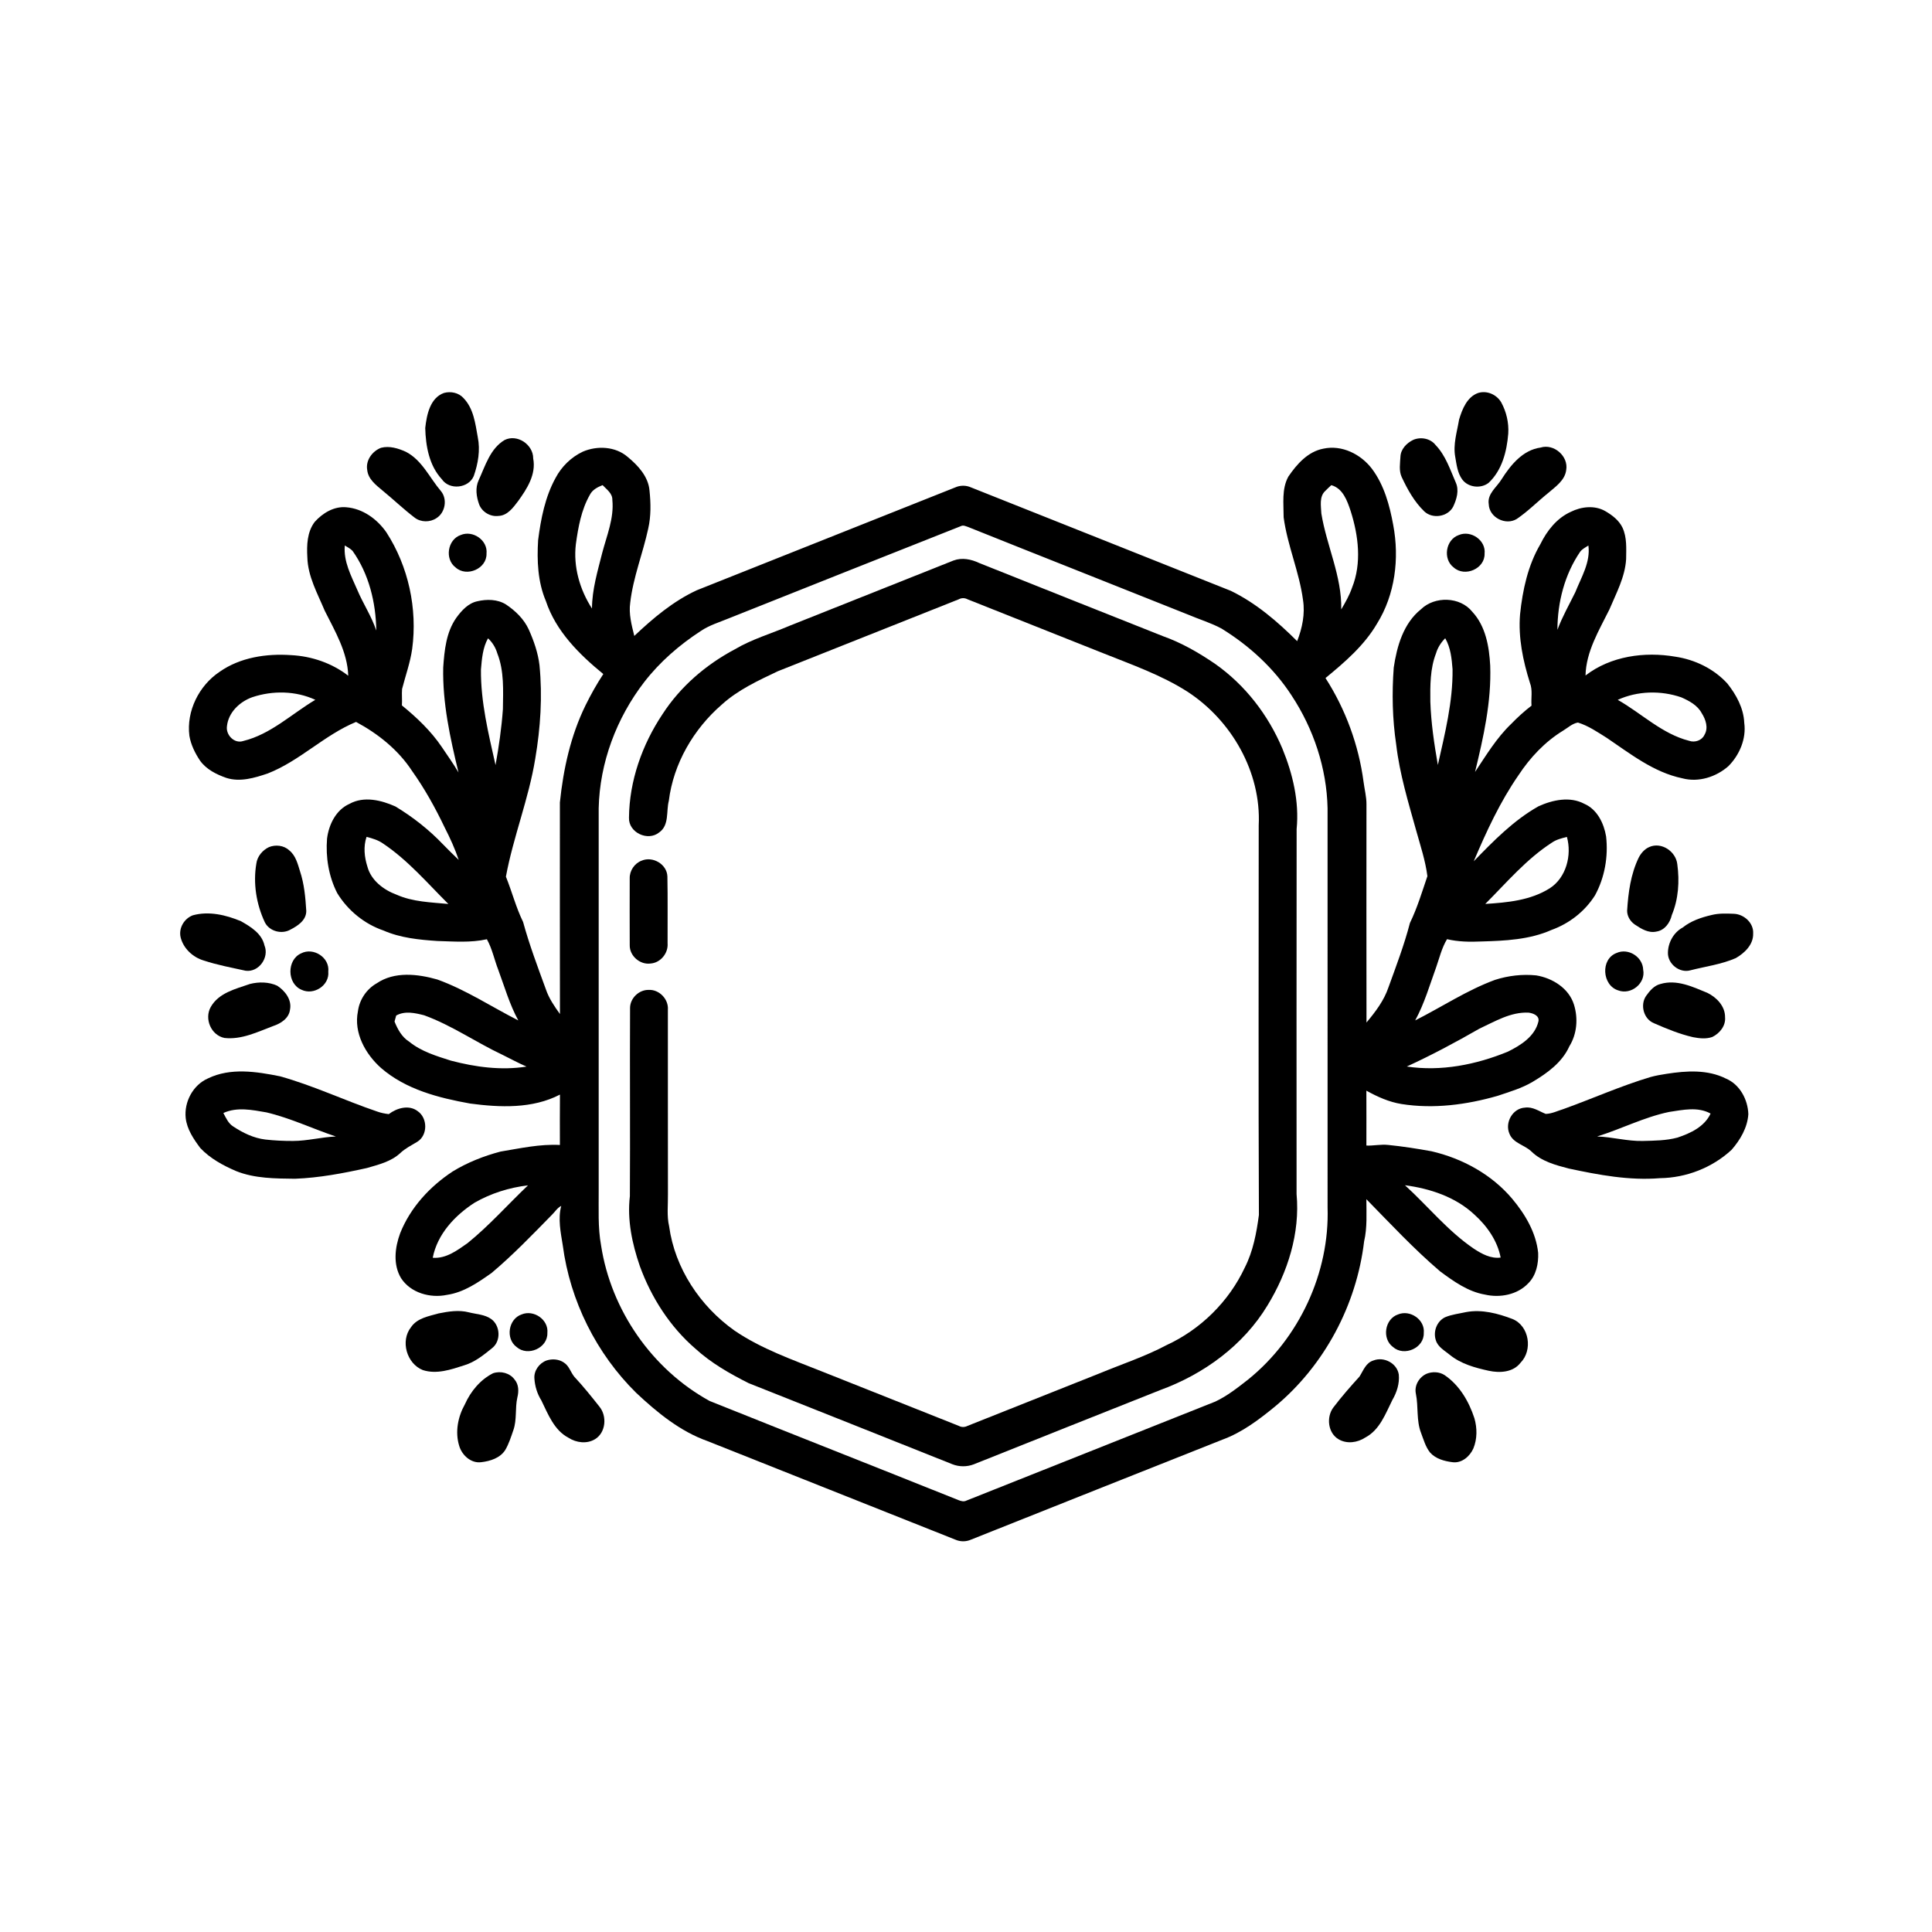 <?xml version="1.0" encoding="UTF-8"?>
<!-- Uploaded to: ICON Repo, www.svgrepo.com, Generator: ICON Repo Mixer Tools -->
<svg fill="#000000" width="800px" height="800px" version="1.1" viewBox="144 144 512 512" xmlns="http://www.w3.org/2000/svg">
 <g>
  <path d="m261.64 248.14c1.809-0.5 3.906-0.082 5.191 1.352 2.68 2.766 3.133 6.738 3.781 10.355 0.707 3.438 0.086 7.016-1.051 10.285-1.363 3.293-6.457 3.824-8.461 0.879-3.375-3.633-4.285-8.805-4.406-13.586 0.387-3.453 1.242-7.941 4.945-9.285z"/>
  <path d="m535.72 248.14c2.328-0.719 4.879 0.406 6.102 2.457 1.391 2.523 2.066 5.453 1.879 8.328-0.383 4.727-1.641 9.699-5.215 13.047-2.07 1.598-5.406 1.223-6.977-0.906-1.27-1.73-1.5-3.938-1.859-5.996-0.609-3.328 0.48-6.613 1.02-9.867 0.82-2.758 2.113-6.027 5.051-7.062z"/>
  <path d="m277.72 260.61c3.356-1.676 7.609 1.219 7.582 4.879 0.82 4.246-1.648 8.059-4.016 11.336-1.309 1.723-2.82 3.824-5.203 3.902-2.137 0.27-4.34-1.043-5.106-3.051-0.738-2.051-1.078-4.383-0.121-6.426 1.754-3.809 3.039-8.355 6.863-10.641z"/>
  <path d="m518.52 260.57c1.996-0.859 4.559-0.391 5.926 1.371 2.652 2.758 3.832 6.453 5.328 9.883 0.973 2.106 0.258 4.488-0.68 6.469-1.43 2.688-5.465 3.309-7.656 1.223-2.637-2.547-4.438-5.809-5.981-9.102-0.77-1.68-0.418-3.586-0.328-5.359 0.07-2.035 1.648-3.644 3.391-4.484z"/>
  <path d="m244.98 262.67c2.219-0.582 4.559 0.145 6.586 1.062 4.289 2.211 6.266 6.867 9.266 10.387 1.793 2.117 1.188 5.715-1.156 7.184-1.703 1.16-4.176 1.141-5.809-0.141-2.957-2.246-5.625-4.832-8.504-7.172-1.723-1.453-3.789-3-4.043-5.418-0.469-2.555 1.34-5.023 3.66-5.902z"/>
  <path d="m552.27 262.61c3.531-1.109 7.426 2.297 6.793 5.934-0.34 2.781-2.848 4.434-4.793 6.117-2.789 2.246-5.324 4.832-8.289 6.852-2.945 1.84-7.328-0.363-7.445-3.879-0.457-2.828 2.164-4.523 3.434-6.68 2.394-3.754 5.59-7.699 10.301-8.344z"/>
  <path d="m298.44 263.7c3.82-1.648 8.668-1.41 11.902 1.391 2.742 2.258 5.469 5.195 5.785 8.906 0.348 3.352 0.414 6.777-0.34 10.082-1.418 6.574-3.992 12.898-4.766 19.609-0.434 3 0.359 5.953 1.078 8.84 4.965-4.703 10.312-9.207 16.562-12.105 22.805-9.098 45.633-18.133 68.438-27.234 1.348-0.613 2.891-0.625 4.246-0.016 22.934 9.164 45.91 18.23 68.844 27.406 6.656 3.234 12.359 8.137 17.574 13.332 1.34-3.453 2.133-7.223 1.547-10.918-0.988-7.457-4.144-14.449-5.133-21.902 0.008-3.59-0.555-7.496 1.242-10.777 2.234-3.297 5.188-6.644 9.297-7.418 4.906-1.055 9.918 1.461 12.867 5.34 3.238 4.336 4.691 9.688 5.644 14.938 1.66 8.852 0.492 18.414-4.328 26.137-3.383 5.766-8.527 10.184-13.629 14.375 5.316 8.281 8.789 17.734 10.082 27.492 0.254 1.996 0.789 3.965 0.773 5.988-0.008 19.273-0.027 38.543 0.008 57.812 2.348-2.809 4.633-5.793 5.816-9.305 2.043-5.637 4.188-11.266 5.695-17.07 1.934-3.977 3.207-8.234 4.629-12.406-0.516-4.102-1.844-8.051-2.949-12.023-2.106-7.535-4.41-15.07-5.32-22.875-1.008-6.742-1.156-13.598-0.648-20.395 0.836-5.66 2.566-11.711 7.215-15.438 3.648-3.547 10.379-3.371 13.602 0.66 3.555 3.828 4.477 9.234 4.746 14.262 0.344 9.566-1.777 18.961-4.019 28.188 2.934-4.406 5.699-9.008 9.543-12.699 1.695-1.742 3.492-3.394 5.426-4.871-0.172-2.016 0.348-4.102-0.422-6.043-1.84-5.859-3.125-11.969-2.617-18.145 0.676-6.449 2.07-12.973 5.391-18.621 1.742-3.559 4.356-6.887 8.043-8.551 2.805-1.402 6.352-1.805 9.152-0.191 1.836 1.062 3.633 2.43 4.566 4.387 1.203 2.602 0.984 5.547 0.957 8.34-0.289 4.754-2.621 9.023-4.434 13.336-2.742 5.535-6.184 11.148-6.328 17.496 6.668-5.148 15.648-6.383 23.785-4.988 5.215 0.777 10.246 3.211 13.816 7.125 2.359 2.984 4.301 6.523 4.465 10.402 0.582 4.234-1.25 8.512-4.199 11.488-3.269 2.875-7.926 4.367-12.219 3.215-7.578-1.574-13.766-6.496-20.031-10.723-2.438-1.523-4.856-3.191-7.629-4.051-1.5 0.258-2.656 1.383-3.918 2.141-4.812 2.938-8.758 7.144-11.84 11.832-4.894 7.074-8.5 14.91-11.855 22.801 5.227-5.387 10.566-10.852 17.148-14.57 3.75-1.707 8.355-2.703 12.172-0.66 3.402 1.473 5.18 5.164 5.762 8.641 0.602 5.332-0.363 10.879-2.934 15.598-2.664 4.234-6.816 7.477-11.512 9.172-5.844 2.598-12.359 2.887-18.652 3.066-3.031 0.141-6.094 0.086-9.059-0.609-1.371 2.262-1.984 4.863-2.844 7.336-1.734 4.777-3.144 9.719-5.594 14.191 7.059-3.566 13.699-8 21.16-10.746 3.512-1.121 7.254-1.562 10.926-1.184 4.297 0.707 8.641 3.402 9.992 7.742 1.137 3.652 0.812 7.781-1.23 11.066-1.918 4.266-5.84 7.086-9.742 9.41-2.883 1.711-6.133 2.644-9.289 3.711-8.219 2.356-16.934 3.508-25.434 2.16-3.316-0.531-6.41-1.926-9.32-3.543 0.031 4.852 0.004 9.699 0.004 14.551 1.93 0.07 3.844-0.379 5.773-0.168 3.856 0.387 7.684 0.988 11.496 1.68 8.195 1.902 15.957 6.148 21.41 12.629 3.41 4.082 6.281 8.906 6.844 14.293 0.117 2.848-0.52 5.969-2.609 8.051-2.883 3.062-7.516 3.93-11.508 3.004-4.481-0.773-8.27-3.496-11.848-6.137-6.949-5.926-13.18-12.625-19.562-19.141 0 3.738 0.258 7.523-0.602 11.203-2 16.832-10.512 32.84-23.566 43.703-4.246 3.481-8.73 6.891-13.938 8.801-22.223 8.816-44.434 17.648-66.637 26.5-1.34 0.602-2.879 0.605-4.211 0.004-21.875-8.715-43.762-17.414-65.648-26.102-7.258-2.578-13.34-7.57-18.891-12.777-10.562-10.406-17.535-24.387-19.469-39.094-0.551-3.441-1.316-7.016-0.406-10.461-1.066 0.535-1.691 1.625-2.531 2.426-5.152 5.262-10.266 10.582-15.91 15.336-3.594 2.539-7.379 5.164-11.836 5.816-4.422 0.934-9.637-0.504-12.176-4.434-2.168-3.609-1.629-8.125-0.227-11.914 2.699-6.789 7.863-12.383 13.922-16.363 3.914-2.394 8.25-4.098 12.676-5.266 5.199-0.855 10.426-2.035 15.727-1.746 0-4.449-0.035-8.902 0.016-13.352-7.293 3.789-15.887 3.422-23.801 2.371-8.348-1.496-17.031-3.719-23.586-9.398-4.164-3.691-7.32-9.348-6.152-15.051 0.398-3.078 2.285-5.894 4.992-7.422 4.715-3.199 10.855-2.477 16.051-1 7.574 2.731 14.312 7.215 21.457 10.844-2.312-4.234-3.641-8.906-5.312-13.414-1.043-2.688-1.598-5.566-3.016-8.098-4.312 0.965-8.738 0.586-13.109 0.465-4.852-0.324-9.793-0.812-14.297-2.781-5.078-1.742-9.465-5.336-12.258-9.914-2.262-4.418-3.078-9.492-2.695-14.422 0.465-3.727 2.359-7.641 5.961-9.234 3.805-2.106 8.43-0.98 12.172 0.703 4.613 2.789 8.902 6.16 12.625 10.066 1.367 1.379 2.727 2.766 4.141 4.094-0.992-2.957-2.293-5.793-3.711-8.57-2.492-5.219-5.301-10.293-8.656-15.008-3.66-5.598-9-9.855-14.84-12.992-8.422 3.477-14.922 10.348-23.426 13.668-3.484 1.168-7.293 2.332-10.945 1.168-2.637-0.922-5.309-2.25-6.977-4.578-1.328-1.992-2.422-4.203-2.824-6.582-0.828-6.562 2.551-13.301 7.988-16.945 5.465-3.852 12.449-4.887 18.992-4.43 5.43 0.277 10.809 2.117 15.121 5.457-0.203-6.254-3.504-11.781-6.231-17.223-1.91-4.574-4.481-9.086-4.609-14.16-0.184-3.211-0.07-6.707 1.945-9.375 2.102-2.344 5.121-4.191 8.383-3.887 4.356 0.348 8.168 3.125 10.613 6.637 5.852 9.043 8.266 20.227 6.844 30.887-0.516 3.633-1.773 7.102-2.68 10.641-0.121 1.441 0.055 2.898-0.047 4.344 3.957 3.223 7.699 6.777 10.57 11.02 1.484 2.246 3.082 4.418 4.43 6.754-2.207-9.125-4.258-18.395-4.051-27.836 0.316-4.531 0.781-9.344 3.481-13.168 1.387-1.906 3.144-3.848 5.543-4.363 2.512-0.59 5.375-0.562 7.621 0.852 2.504 1.684 4.762 3.859 6.031 6.637 1.344 3.012 2.453 6.176 2.84 9.469 0.812 8.254 0.262 16.578-1.121 24.734-1.719 10.633-5.824 20.711-7.781 31.289 1.609 3.973 2.668 8.152 4.555 12.008 1.652 6.039 3.871 11.918 6.023 17.805 0.812 2.418 2.262 4.535 3.742 6.59-0.035-18.688-0.016-37.375-0.016-56.059 0.91-8.852 2.852-17.699 6.785-25.73 1.41-2.863 2.969-5.648 4.723-8.312-6.383-5.219-12.57-11.348-15.227-19.363-2.152-5.078-2.379-10.699-2.047-16.129 0.727-5.668 1.848-11.441 4.633-16.496 1.582-2.996 4.125-5.488 7.195-6.938m1.863 11.457c-2.254 3.973-3.07 8.559-3.688 13.031-0.723 5.981 1.027 12.062 4.269 17.074 0.02-5.035 1.492-9.883 2.711-14.73 1.199-4.598 3.168-9.18 2.688-14.031 0.062-1.746-1.523-2.805-2.586-3.938-1.352 0.527-2.719 1.234-3.394 2.594m194.93-1.078c-1.668 1.512-1.145 4.008-1.059 6.004 1.391 8.547 5.457 16.621 5.273 25.414 1.086-1.844 2.156-3.715 2.859-5.75 2.617-6.508 1.703-13.828-0.375-20.352-0.902-2.707-2.051-5.977-5.117-6.824-0.539 0.496-1.078 0.984-1.582 1.508m-96.484 9.309c-20.578 8.129-41.133 16.336-61.691 24.512-2.461 1.016-5.055 1.785-7.281 3.285-5.691 3.691-10.898 8.203-15.059 13.582-7.332 9.527-11.793 21.352-12.055 33.414-0.008 33.75-0.008 67.504 0 101.25 0.039 4.879-0.25 9.793 0.633 14.617 2.637 17.168 13.527 32.855 28.762 41.219 21.938 8.805 43.945 17.453 65.883 26.25 0.695 0.289 1.477 0.523 2.199 0.145 21.969-8.754 43.961-17.477 65.934-26.23 3.184-1.504 5.973-3.711 8.727-5.871 13.492-10.902 21.582-28.242 21.027-45.598-0.004-35.262 0-70.523-0.004-105.79-0.227-10.598-3.715-21.035-9.535-29.867-4.703-7.25-11.234-13.215-18.57-17.734-2.82-1.52-5.914-2.434-8.852-3.691-19.426-7.769-38.898-15.438-58.316-23.227-0.578-0.176-1.195-0.523-1.801-0.273m-163.37 5.176c-0.387 4.246 1.703 8.055 3.332 11.82 1.535 3.637 3.762 6.949 5.008 10.719-0.102-7.422-1.945-14.996-6.289-21.109-0.582-0.609-1.34-0.996-2.051-1.43m327.4 1.633c-4.141 6.051-6.027 13.43-6.043 20.715 1.281-3.465 3.129-6.668 4.746-9.98 1.574-3.969 4.051-7.91 3.461-12.363-0.75 0.504-1.602 0.898-2.164 1.629m-289.45 22.969c-1.414 2.523-1.629 5.461-1.871 8.285-0.078 8.598 1.996 16.984 3.867 25.312 0.879-4.898 1.598-9.836 1.949-14.801 0.066-4.949 0.371-10.094-1.477-14.797-0.457-1.539-1.289-2.918-2.469-4m251.24 3.973c-1.586 4.07-1.555 8.512-1.512 12.812 0.188 5.637 1.023 11.23 1.992 16.777 1.875-8.348 4-16.758 3.894-25.375-0.219-2.812-0.508-5.715-1.945-8.203-1.109 1.121-1.984 2.465-2.43 3.988m-313.7 11.633c-3.348 1.195-6.34 4.027-6.723 7.703-0.332 2.324 2 4.731 4.363 3.894 7.258-1.781 12.781-7.172 19.059-10.902-5.191-2.406-11.305-2.492-16.699-0.695m361.85 0.703c6.316 3.57 11.723 9.023 18.918 10.852 1.48 0.539 3.391-0.082 4.059-1.566 1.113-1.832 0.34-4.094-0.719-5.754-1.113-2.098-3.316-3.266-5.402-4.191-5.434-1.875-11.598-1.73-16.855 0.66m-17.488 37.863c-6.758 4.375-11.977 10.586-17.617 16.223 5.867-0.375 12-0.93 17.098-4.156 4.363-2.809 5.887-8.789 4.539-13.605-1.395 0.352-2.832 0.695-4.019 1.539m-314.09-1.555c-0.871 2.559-0.582 5.356 0.227 7.894 0.98 3.668 4.324 6.18 7.746 7.438 4.305 1.914 9.094 2.008 13.707 2.453-5.562-5.531-10.719-11.609-17.289-16.004-1.305-0.934-2.859-1.383-4.391-1.781m7.856 47.348c-0.109 0.398-0.332 1.195-0.441 1.594 0.828 2.062 1.949 4.121 3.887 5.34 3.199 2.598 7.195 3.793 11.055 5.023 6.508 1.707 13.336 2.637 20.035 1.574-2.164-0.938-4.242-2.066-6.356-3.113-7.023-3.301-13.449-7.824-20.773-10.484-2.41-0.613-5.109-1.234-7.406 0.066m287.04 3.492c-6.269 3.598-12.648 7.008-19.219 10.023 9.062 1.367 18.367-0.488 26.777-3.938 3.438-1.699 7.215-4.07 8.117-8.07 0.262-1.512-1.441-2.117-2.617-2.273-4.746-0.227-8.91 2.336-13.059 4.258m-266.27 46.113c-5.207 3.363-9.875 8.328-11.086 14.59 3.531 0.281 6.481-1.953 9.211-3.863 5.762-4.656 10.676-10.234 16.035-15.328-4.969 0.59-9.824 2.106-14.16 4.602m246.57-4.629c6.106 5.574 11.375 12.152 18.262 16.824 2.098 1.375 4.484 2.684 7.09 2.34-0.867-4.504-3.648-8.414-7.008-11.434-4.969-4.637-11.719-6.859-18.344-7.731z"/>
  <path d="m266.08 285.79c3.207-1.371 7.234 1.375 6.852 4.914 0.125 4-5.25 6.328-8.184 3.684-2.953-2.199-2.156-7.398 1.332-8.598z"/>
  <path d="m530.59 285.79c3.211-1.367 7.234 1.387 6.84 4.922 0.129 3.996-5.238 6.316-8.168 3.684-2.961-2.199-2.168-7.402 1.328-8.605z"/>
  <path d="m396.7 292.54c2.234-0.844 4.688-0.336 6.785 0.656 16.219 6.508 32.477 12.934 48.711 19.395 4.934 1.75 9.508 4.391 13.816 7.336 7.941 5.574 14.07 13.523 17.828 22.441 2.758 6.727 4.5 14.035 3.781 21.34-0.051 32.246-0.012 64.492-0.016 96.738 0.957 10.352-2.344 20.73-7.707 29.504-6.394 10.59-16.91 18.242-28.426 22.434-16.461 6.555-32.934 13.074-49.379 19.664-1.82 0.715-3.91 0.703-5.723-0.016-17.988-7.199-36-14.328-54-21.492-5.004-2.519-9.934-5.34-14.098-9.137-6.734-5.812-11.684-13.551-14.711-21.879-2.039-5.926-3.383-12.238-2.637-18.523 0.098-16.633-0.031-33.262 0.047-49.895 0.023-2.57 2.344-4.805 4.902-4.773 2.816-0.156 5.332 2.438 5.121 5.246 0.023 16.297-0.02 32.59 0.016 48.883 0.047 2.852-0.34 5.731 0.32 8.543 1.523 11.121 8.246 21.191 17.336 27.625 7.156 4.871 15.391 7.711 23.367 10.906 12.012 4.793 24.031 9.547 36.043 14.332 0.746 0.41 1.59 0.391 2.352-0.004 11.66-4.644 23.332-9.258 34.996-13.918 5.914-2.449 12.035-4.457 17.703-7.465 9.035-4.148 16.535-11.551 20.754-20.559 2.211-4.344 3.106-9.168 3.742-13.957-0.152-34.395-0.051-68.812-0.051-103.22 0.691-14.102-7.203-27.875-18.934-35.473-6.887-4.391-14.621-7.094-22.164-10.113-12.008-4.785-24.035-9.547-36.047-14.332-0.754-0.402-1.602-0.414-2.352-0.004-15.98 6.356-31.969 12.695-47.941 19.062-5.199 2.469-10.535 4.918-14.844 8.832-7.481 6.481-12.82 15.621-14.047 25.508-0.73 2.801 0.172 6.449-2.539 8.367-3.004 2.461-8.168 0.055-8.016-3.894 0.09-9.762 3.496-19.367 8.895-27.453 4.715-7.289 11.504-13.113 19.148-17.168 4.555-2.699 9.68-4.172 14.523-6.246 14.477-5.766 28.965-11.52 43.441-17.293z"/>
  <path d="m215.26 368.5c1.754-0.715 3.965-0.488 5.375 0.84 1.715 1.352 2.246 3.551 2.867 5.539 1.129 3.391 1.449 6.992 1.664 10.539 0.004 2.434-2.215 3.918-4.148 4.91-2.297 1.355-5.625 0.512-6.836-1.914-2.254-4.812-3.141-10.309-2.246-15.562 0.246-1.91 1.621-3.531 3.324-4.352z"/>
  <path d="m581.05 368.48c3.238-1.461 7.09 1.16 7.453 4.555 0.617 4.5 0.312 9.23-1.453 13.457-0.469 2.043-1.879 4.051-4.078 4.383-2.129 0.477-4.047-0.746-5.727-1.863-1.188-0.816-2.039-2.18-2.039-3.641 0.293-4.82 0.953-9.715 3.078-14.109 0.613-1.168 1.531-2.242 2.766-2.781z"/>
  <path d="m314.05 372.08c2.934-1.254 6.699 0.949 6.816 4.176 0.121 5.906 0.027 11.82 0.051 17.727 0.215 2.625-1.867 5.172-4.512 5.359-2.797 0.383-5.578-2.016-5.519-4.856-0.039-5.902-0.004-11.801-0.004-17.699-0.059-2.035 1.266-3.996 3.168-4.707z"/>
  <path d="m195.11 386.56c4.242-1.164 8.773-0.094 12.75 1.57 2.606 1.492 5.527 3.254 6.227 6.422 1.324 3.199-1.496 7.172-4.992 6.703-3.719-0.82-7.488-1.516-11.109-2.711-2.883-0.848-5.406-3.203-6.125-6.156-0.555-2.445 0.945-4.965 3.25-5.828z"/>
  <path d="m597.62 386.48c1.922-0.477 3.922-0.391 5.879-0.316 2.691 0.105 5.297 2.457 5.102 5.266 0.082 2.906-2.277 5.144-4.606 6.484-3.844 1.672-8.043 2.207-12.074 3.242-2.863 0.773-5.969-1.723-5.906-4.664 0.039-2.707 1.508-5.383 3.918-6.688 2.227-1.785 4.949-2.684 7.688-3.324z"/>
  <path d="m223.78 396.66c3.273-1.715 7.652 1.102 7.219 4.836 0.359 3.637-3.844 6.356-7.074 4.809-3.887-1.602-3.965-7.922-0.145-9.645z"/>
  <path d="m572.41 396.55c3.113-1.402 6.945 1.039 7.051 4.434 0.715 3.598-3.215 6.762-6.606 5.484-4.285-1.316-4.769-8.305-0.445-9.918z"/>
  <path d="m210.24 404.76c2.348-0.594 5-0.566 7.223 0.465 2.07 1.34 3.914 3.707 3.394 6.324-0.273 2.32-2.422 3.684-4.453 4.356-4.129 1.559-8.391 3.676-12.918 3.164-3.547-0.711-5.394-5.066-3.644-8.195 2.129-3.773 6.609-4.797 10.398-6.113z"/>
  <path d="m584.03 404.77c4.301-1.285 8.508 0.723 12.406 2.332 2.484 1.199 4.762 3.559 4.723 6.484 0.207 2.273-1.441 4.289-3.391 5.227-1.633 0.574-3.43 0.371-5.09 0.051-3.598-0.82-7.023-2.242-10.395-3.715-2.707-1.113-3.688-4.832-2.062-7.207 0.961-1.348 2.125-2.769 3.809-3.172z"/>
  <path d="m199.11 429.79c5.961-2.894 12.824-1.82 19.066-0.566 8.832 2.445 17.137 6.414 25.809 9.352 0.984 0.359 2.012 0.551 3.047 0.676 2.121-1.617 5.344-2.555 7.648-0.793 2.68 1.824 2.711 6.379-0.074 8.109-1.543 0.934-3.184 1.746-4.519 2.996-2.414 2.273-5.738 3.062-8.832 3.969-6.277 1.395-12.641 2.602-19.082 2.848-5.231-0.066-10.629-0.051-15.566-2.019-3.473-1.488-6.922-3.348-9.535-6.133-1.754-2.352-3.508-4.926-3.856-7.918-0.469-4.258 1.914-8.781 5.894-10.52m4.082 9.168c0.699 1.289 1.305 2.754 2.609 3.566 2.57 1.699 5.426 3.09 8.512 3.461 2.438 0.277 4.891 0.387 7.344 0.379 3.82-0.004 7.535-1.031 11.352-1.18-6.156-2.059-12.066-4.898-18.406-6.394-3.746-0.648-7.789-1.496-11.41 0.168z"/>
  <path d="m585.69 428.57c5.219-0.812 10.844-1.18 15.711 1.27 3.672 1.551 5.805 5.566 5.926 9.43-0.238 3.578-2.144 6.82-4.461 9.461-5.109 4.731-12.012 7.406-18.965 7.496-8.145 0.676-16.246-0.867-24.176-2.555-3.496-0.91-7.191-1.898-9.855-4.488-1.809-1.773-4.871-2.191-5.859-4.75-1.27-2.953 0.863-6.731 4.125-6.902 2.023-0.297 3.711 0.953 5.488 1.664 1.648-0.035 3.16-0.816 4.711-1.285 7.719-2.777 15.219-6.148 23.09-8.492 1.398-0.387 2.832-0.629 4.266-0.848m0.633 10.109c-6.606 1.371-12.664 4.516-19.074 6.5 4.055 0.125 8.02 1.285 12.094 1.188 3.078-0.078 6.211-0.086 9.211-0.895 3.465-1.156 7.129-2.867 8.77-6.363-3.406-1.891-7.379-0.965-11-0.43z"/>
  <path d="m260.23 492.07c2.629-0.527 5.379-0.977 8.031-0.285 1.984 0.508 4.215 0.543 5.926 1.781 2.383 1.723 2.617 5.734 0.316 7.625-2.277 1.848-4.609 3.777-7.477 4.629-3.492 1.133-7.32 2.449-10.969 1.266-4.285-1.699-6.023-7.734-3.125-11.379 1.633-2.406 4.699-2.894 7.297-3.637z"/>
  <path d="m532.57 491.71c4.152-0.766 8.41 0.367 12.281 1.848 4.426 1.824 5.402 8.266 2.106 11.582-1.957 2.566-5.508 2.758-8.414 2.129-3.637-0.797-7.391-1.82-10.324-4.219-1.363-1.129-3.137-2.043-3.699-3.844-0.77-2.285 0.215-5.016 2.406-6.106 1.789-0.766 3.758-0.969 5.644-1.391z"/>
  <path d="m282.23 492.34c3.211-1.344 7.207 1.391 6.828 4.918 0.125 3.984-5.203 6.32-8.148 3.715-2.996-2.188-2.203-7.445 1.32-8.633z"/>
  <path d="m514.49 492.34c3.207-1.34 7.199 1.402 6.824 4.922 0.125 3.996-5.227 6.324-8.164 3.703-2.981-2.195-2.18-7.441 1.34-8.625z"/>
  <path d="m288.84 504.54c1.512-0.488 3.285-0.367 4.609 0.562 1.379 0.867 1.773 2.57 2.769 3.773 2.359 2.523 4.519 5.219 6.66 7.93 2.035 2.512 1.68 6.844-1.184 8.59-2.16 1.32-4.973 0.957-7.039-0.371-3.809-1.996-5.41-6.254-7.191-9.902-1.094-1.742-1.711-3.75-1.84-5.801-0.168-2.086 1.285-4.078 3.215-4.781z"/>
  <path d="m507.98 504.54c2.777-1.094 6.258 0.738 6.715 3.731 0.227 2.352-0.52 4.719-1.703 6.738-1.816 3.633-3.344 7.941-7.168 9.945-2.062 1.363-4.863 1.766-7.059 0.484-2.863-1.652-3.324-5.898-1.414-8.438 2.164-2.848 4.523-5.547 6.93-8.191 1.012-1.59 1.688-3.68 3.699-4.269z"/>
  <path d="m274.65 507.93c2.019-0.695 4.453-0.09 5.731 1.676 1.113 1.301 1.125 3.137 0.727 4.723-0.648 2.84-0.086 5.848-1.047 8.637-0.625 1.801-1.195 3.652-2.168 5.305-1.344 2.113-3.949 2.941-6.316 3.219-2.731 0.387-5.141-1.82-5.879-4.309-1.145-3.688-0.348-7.719 1.504-11.031 1.527-3.422 4.082-6.516 7.449-8.219z"/>
  <path d="m522.11 508.04c1.496-0.59 3.312-0.52 4.691 0.359 3.969 2.68 6.469 6.981 7.934 11.457 0.742 2.598 0.762 5.461-0.273 7.981-0.934 2.125-3.086 3.988-5.539 3.66-2.144-0.266-4.453-0.891-5.941-2.559-1.203-1.508-1.707-3.41-2.383-5.18-1.297-3.32-0.672-6.969-1.379-10.41-0.465-2.195 0.883-4.445 2.891-5.309z"/>
 </g>
</svg>
